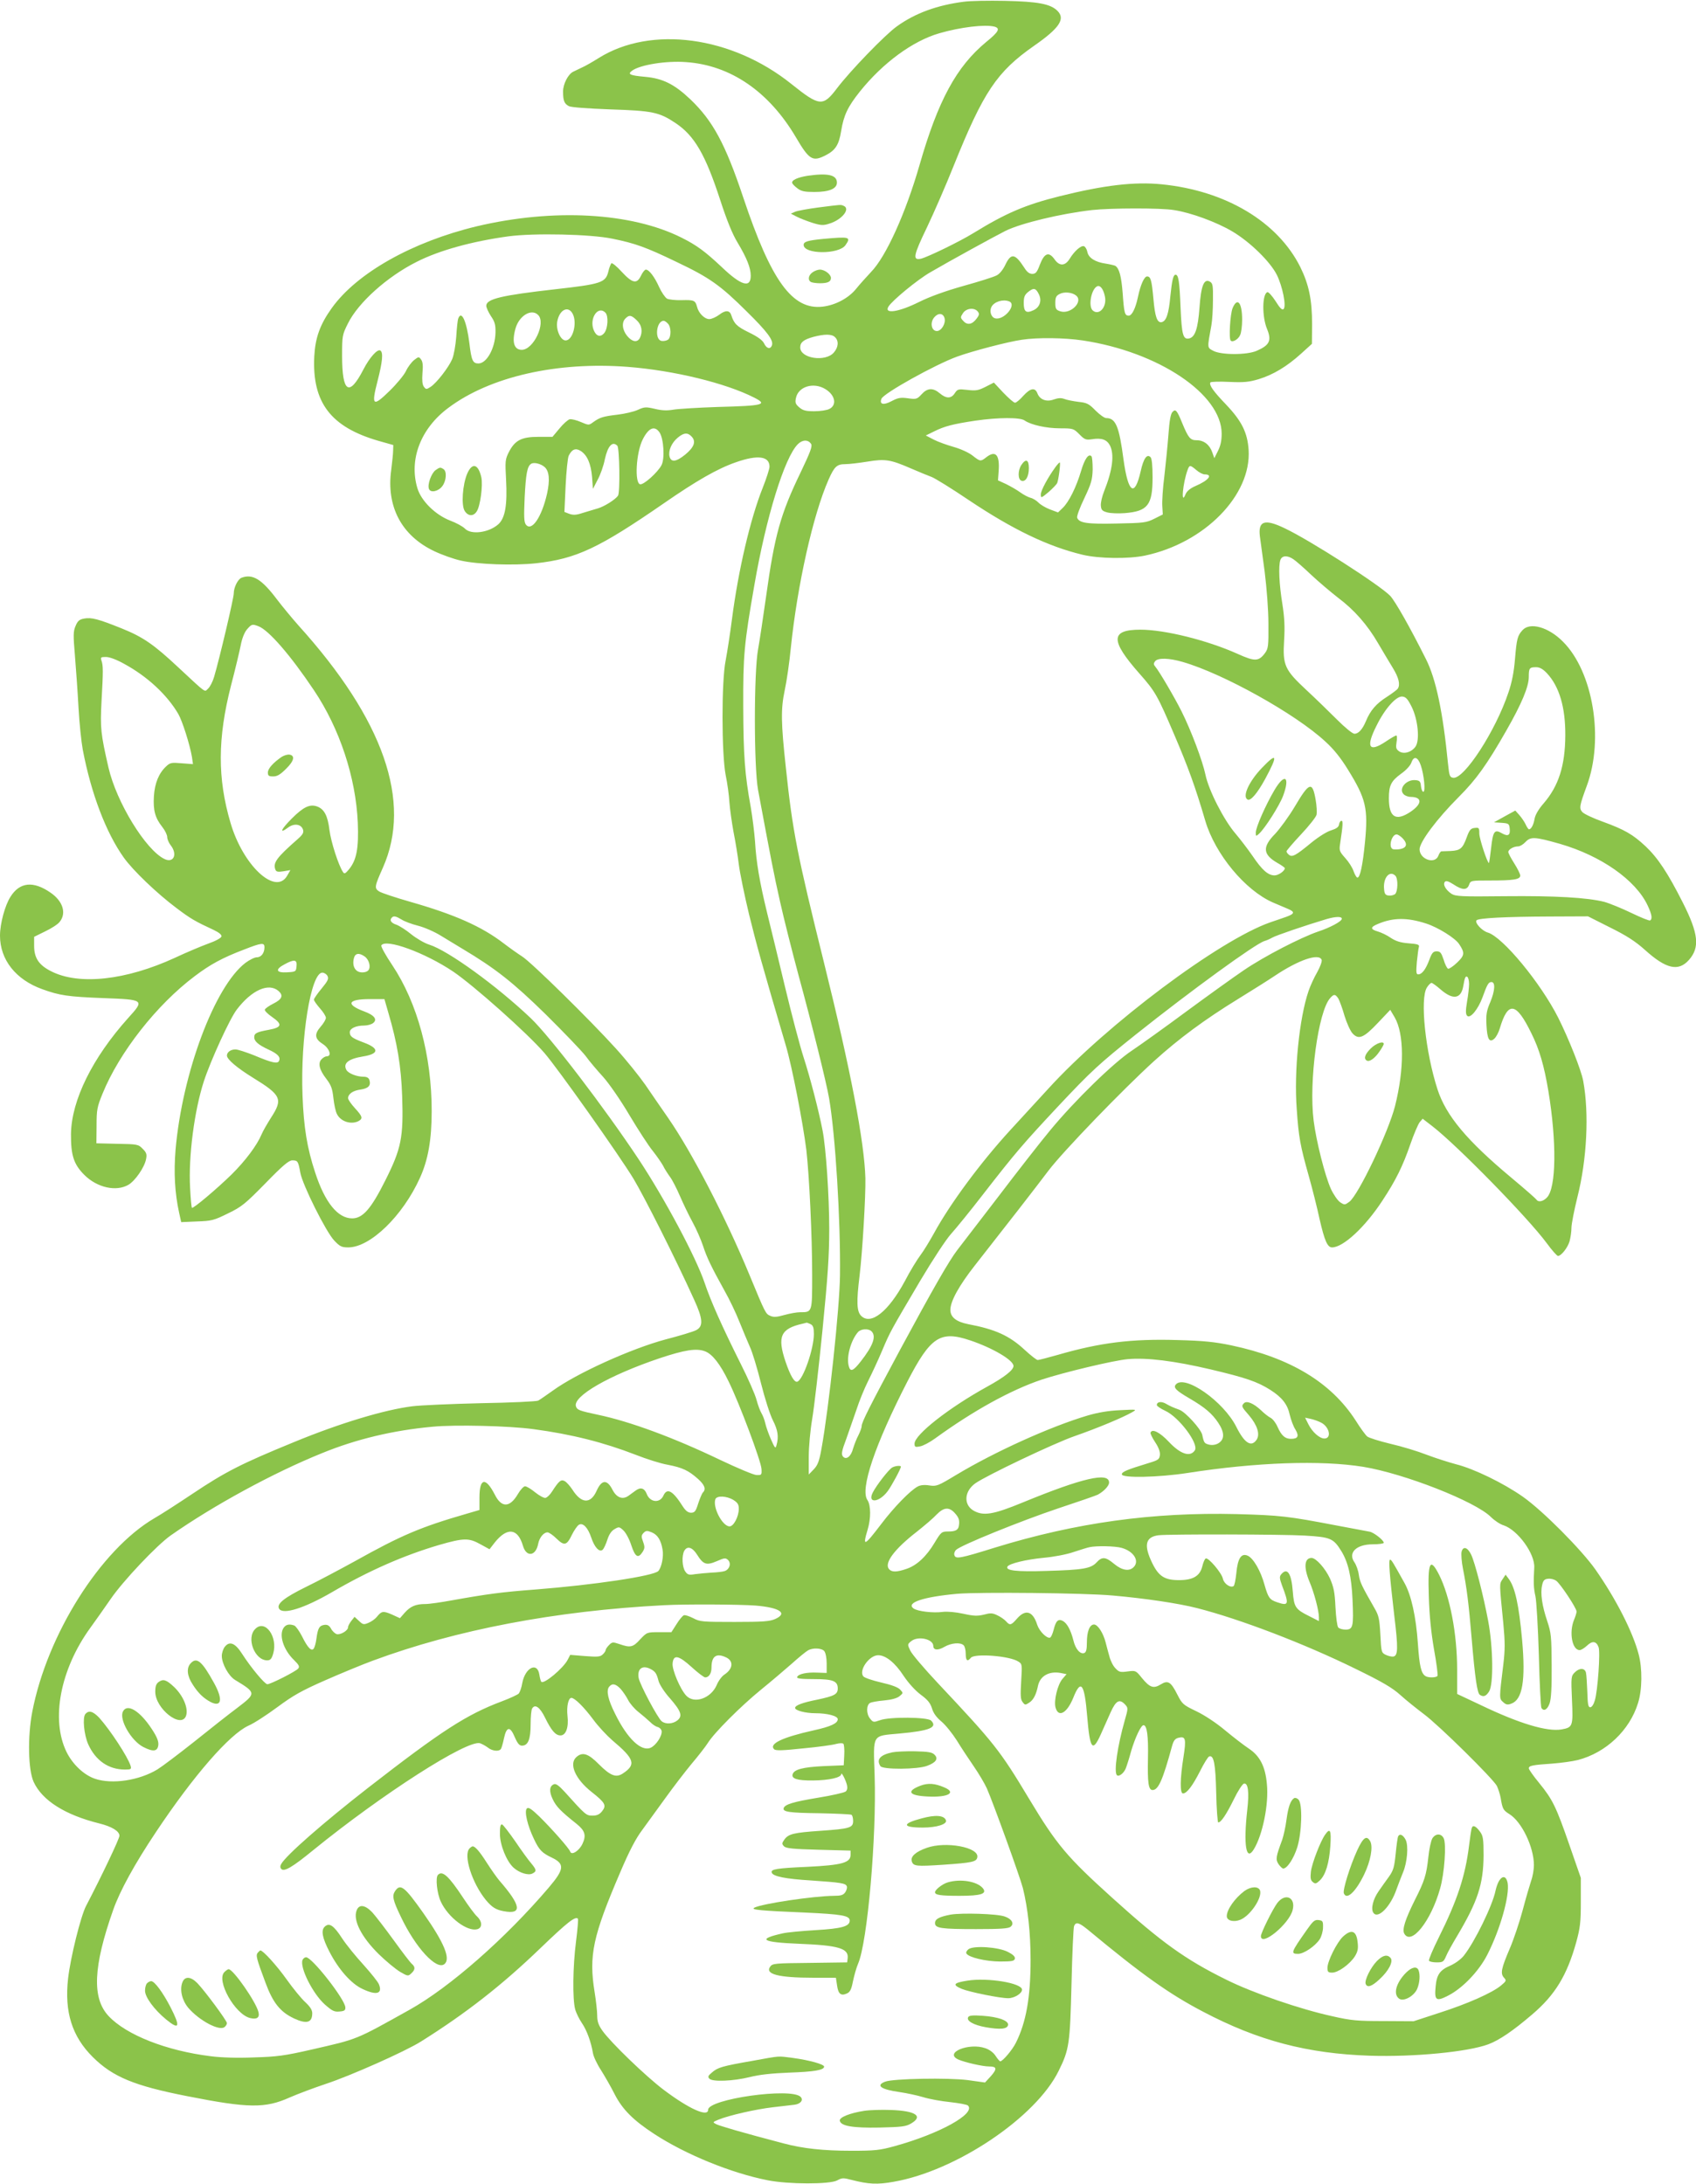 <?xml version="1.0" standalone="no"?>
<!DOCTYPE svg PUBLIC "-//W3C//DTD SVG 20010904//EN"
 "http://www.w3.org/TR/2001/REC-SVG-20010904/DTD/svg10.dtd">
<svg version="1.0" xmlns="http://www.w3.org/2000/svg"
 width="994pt" height="1280pt" viewBox="0 0 994 1280"
 preserveAspectRatio="xMidYMid meet">
<g transform="translate(0,1280) scale(0.1,-0.1)"
fill="#8bc34a" stroke="none">
<path d="M5650 12790 c-157 -20 -286 -67 -393 -144 -69 -49 -275 -262 -352
-364 -82 -108 -102 -106 -267 26 -349 280 -822 344 -1129 152 -35 -22 -80 -48
-99 -56 -19 -9 -42 -20 -50 -24 -30 -14 -60 -72 -60 -116 0 -54 7 -72 34 -86
12 -7 110 -14 241 -19 249 -8 288 -16 384 -80 111 -74 175 -184 262 -451 39
-120 72 -201 102 -250 54 -90 77 -148 77 -194 0 -74 -56 -58 -169 50 -99 93
-148 129 -236 173 -295 148 -751 173 -1200 67 -379 -91 -704 -274 -851 -480
-68 -95 -96 -172 -102 -281 -14 -271 96 -416 378 -497 l85 -24 -1 -33 c0 -19
-6 -69 -11 -112 -30 -215 60 -386 252 -477 44 -21 114 -46 155 -55 101 -23
311 -30 441 -16 236 26 368 88 749 351 192 133 316 204 423 241 128 45 197 36
197 -26 0 -12 -18 -69 -40 -124 -73 -183 -143 -484 -180 -769 -11 -86 -28
-195 -37 -242 -25 -122 -24 -548 0 -672 10 -48 20 -120 22 -160 3 -40 14 -118
24 -173 11 -55 25 -140 31 -190 6 -49 33 -181 60 -293 44 -179 76 -295 215
-767 37 -123 101 -455 121 -615 17 -150 34 -502 34 -732 0 -220 1 -218 -71
-218 -18 0 -59 -7 -91 -16 -46 -13 -64 -14 -84 -5 -27 12 -28 14 -122 241
-140 338 -335 714 -475 917 -40 57 -100 145 -135 196 -35 50 -112 146 -172
212 -153 169 -496 506 -550 540 -25 16 -73 50 -107 76 -130 100 -289 170 -548
244 -87 25 -169 52 -183 61 -29 19 -27 29 22 139 172 387 4 868 -495 1420 -39
44 -95 112 -124 150 -91 121 -144 154 -210 129 -21 -9 -45 -56 -45 -92 0 -27
-83 -380 -115 -488 -8 -28 -24 -59 -35 -69 -23 -21 -4 -35 -175 124 -143 134
-207 178 -331 228 -139 56 -179 66 -221 58 -28 -5 -38 -14 -50 -43 -14 -32
-14 -55 -4 -172 6 -74 16 -211 21 -305 5 -93 17 -205 25 -248 49 -257 136
-486 240 -632 53 -75 195 -211 310 -297 82 -62 110 -78 218 -128 31 -15 47
-28 45 -38 -2 -9 -35 -27 -78 -42 -41 -15 -129 -52 -195 -83 -287 -132 -562
-162 -725 -79 -72 36 -100 78 -100 149 l0 53 65 32 c36 17 75 42 85 56 41 51
18 122 -54 171 -101 70 -181 62 -235 -25 -32 -50 -61 -157 -61 -227 0 -141 92
-258 248 -314 102 -37 151 -44 355 -52 245 -9 245 -10 148 -117 -209 -233
-332 -481 -335 -679 -1 -125 16 -178 78 -240 75 -75 187 -100 259 -58 39 23
94 102 103 150 6 29 2 39 -20 61 -25 26 -31 27 -149 29 l-122 3 1 102 c0 94 3
111 35 189 98 241 317 521 541 689 90 68 161 107 290 156 102 40 118 41 118
13 0 -34 -19 -59 -45 -59 -13 0 -43 -15 -67 -33 -180 -138 -369 -643 -409
-1093 -11 -135 -5 -254 21 -372 l12 -54 92 4 c86 3 99 6 182 47 81 39 101 56
220 177 101 104 137 134 157 134 32 0 35 -5 47 -72 13 -72 151 -348 199 -398
33 -35 44 -40 82 -40 129 0 319 184 420 407 48 105 69 224 69 392 0 324 -83
633 -231 855 -39 58 -68 110 -64 116 26 41 254 -42 420 -153 120 -81 435 -361
536 -478 78 -90 437 -597 522 -737 63 -105 244 -463 355 -708 52 -113 55 -157
12 -179 -17 -9 -97 -33 -178 -54 -202 -54 -523 -199 -663 -301 -37 -26 -75
-53 -85 -58 -11 -5 -161 -12 -334 -15 -173 -4 -355 -12 -403 -18 -162 -20
-425 -99 -694 -210 -310 -127 -402 -174 -595 -303 -84 -56 -184 -121 -223
-143 -316 -185 -629 -682 -716 -1135 -28 -147 -24 -339 8 -410 50 -109 184
-194 386 -244 72 -18 117 -45 117 -72 0 -17 -102 -232 -196 -412 -31 -60 -91
-301 -105 -425 -22 -195 23 -339 145 -460 117 -116 242 -168 553 -229 359 -71
457 -72 600 -8 48 21 144 57 213 80 143 47 465 190 557 248 265 166 478 333
701 548 156 150 204 188 219 172 3 -3 -2 -63 -11 -133 -19 -147 -21 -340 -5
-398 6 -22 24 -58 39 -80 29 -42 54 -111 65 -176 3 -20 24 -65 47 -100 22 -35
59 -99 80 -141 46 -90 109 -153 233 -234 184 -120 451 -229 665 -271 121 -24
363 -24 406 -1 29 16 37 16 86 3 98 -25 149 -28 244 -11 367 63 836 378 969
651 62 125 66 158 75 510 4 176 11 328 15 338 11 26 28 21 79 -20 320 -266
480 -379 677 -482 323 -170 612 -246 979 -258 257 -8 572 22 693 67 64 24 145
79 257 175 134 114 204 229 258 423 23 84 27 116 27 237 l0 140 -66 190 c-79
228 -99 269 -178 366 -34 41 -61 80 -61 86 0 16 22 20 139 28 51 4 118 13 149
21 165 43 303 174 352 333 25 78 26 203 4 286 -34 131 -133 325 -254 498 -83
117 -307 343 -425 426 -114 80 -287 164 -391 190 -45 12 -123 37 -173 56 -51
20 -146 49 -212 64 -66 16 -127 35 -136 43 -9 7 -40 49 -68 94 -144 223 -383
367 -729 440 -96 20 -161 27 -316 31 -268 8 -453 -15 -701 -87 -57 -16 -110
-30 -117 -30 -7 0 -41 27 -76 59 -89 83 -172 121 -331 151 -71 14 -105 41
-105 84 0 51 52 144 144 261 180 229 355 454 431 555 84 111 435 475 620 643
146 132 295 242 490 362 88 54 186 116 217 137 139 93 259 134 274 93 3 -8 -8
-40 -26 -72 -18 -31 -41 -81 -51 -111 -54 -158 -86 -470 -69 -692 11 -164 21
-216 70 -390 21 -74 50 -189 64 -255 29 -126 46 -165 73 -165 65 0 193 118
295 274 79 120 119 201 164 331 20 58 45 116 54 128 l18 21 57 -44 c143 -110
561 -537 670 -685 30 -41 60 -75 66 -75 19 0 57 48 68 86 6 22 11 57 11 79 0
22 16 103 35 180 56 221 69 491 34 680 -11 63 -86 250 -146 370 -104 206 -326
474 -413 500 -35 10 -79 59 -66 72 12 13 174 21 422 22 l231 1 129 -65 c97
-48 148 -81 204 -131 125 -113 197 -129 259 -59 64 73 56 153 -36 335 -88 174
-146 262 -219 331 -74 69 -122 97 -251 144 -56 20 -109 45 -119 56 -20 22 -17
37 26 154 102 275 37 669 -140 845 -84 85 -193 116 -237 67 -29 -32 -34 -50
-44 -170 -6 -74 -18 -137 -39 -197 -75 -224 -259 -507 -323 -498 -20 3 -23 11
-30 78 -30 307 -71 502 -130 618 -93 186 -180 339 -209 370 -59 62 -470 326
-618 396 -118 57 -157 44 -146 -47 3 -23 16 -116 28 -207 12 -97 22 -223 22
-307 1 -129 -1 -144 -20 -170 -37 -50 -60 -50 -160 -5 -178 80 -427 142 -570
142 -176 0 -178 -62 -7 -256 95 -107 107 -130 205 -359 81 -189 124 -307 182
-505 58 -196 234 -408 397 -479 30 -13 69 -29 87 -37 43 -18 40 -29 -10 -47
-24 -8 -65 -23 -93 -32 -298 -104 -957 -597 -1302 -976 -68 -74 -168 -183
-224 -244 -172 -188 -350 -428 -445 -602 -25 -45 -60 -103 -79 -128 -19 -25
-61 -93 -92 -153 -96 -178 -199 -260 -256 -203 -26 26 -28 82 -9 236 17 142
36 464 34 570 -6 213 -86 633 -243 1265 -157 633 -184 770 -223 1140 -29 266
-30 345 -7 454 12 55 28 167 36 250 38 367 130 779 221 985 34 77 49 91 98 91
23 0 81 7 131 15 104 17 134 12 256 -41 46 -20 100 -42 119 -49 19 -7 118 -68
220 -137 256 -171 461 -270 665 -319 96 -23 269 -25 365 -5 350 74 625 354
608 620 -7 101 -40 168 -131 264 -76 79 -102 116 -93 131 3 4 52 6 110 3 86
-4 116 -1 173 16 85 26 165 74 248 149 l64 58 1 115 c0 144 -19 233 -69 335
-133 266 -438 448 -813 485 -160 16 -337 -5 -598 -70 -200 -50 -313 -98 -505
-216 -81 -50 -267 -140 -307 -150 -51 -11 -45 18 35 184 41 86 112 249 157
362 174 432 252 549 471 702 148 103 184 157 137 204 -40 41 -115 55 -308 59
-96 2 -204 0 -240 -5z m178 -146 c36 -10 26 -30 -48 -90 -174 -144 -282 -342
-391 -722 -81 -281 -196 -536 -284 -626 -27 -29 -67 -73 -87 -98 -44 -55 -121
-96 -196 -105 -178 -21 -302 150 -466 640 -105 314 -178 449 -310 575 -94 89
-162 123 -267 132 -88 8 -103 15 -74 36 46 34 200 59 316 50 261 -18 486 -173
644 -441 78 -133 98 -144 174 -105 57 29 78 61 91 143 15 92 39 142 110 231
134 167 309 296 465 341 124 36 267 53 323 39z m1052 -1075 c100 -15 251 -71
342 -125 105 -62 224 -179 262 -256 33 -68 56 -182 39 -199 -8 -8 -21 4 -47
46 -20 31 -42 55 -48 53 -31 -11 -32 -144 -2 -216 28 -68 15 -95 -61 -128 -57
-25 -207 -25 -254 0 -37 20 -36 13 -11 151 5 28 9 94 9 147 1 87 -1 98 -19
108 -34 18 -51 -25 -60 -154 -9 -120 -25 -170 -59 -179 -37 -9 -45 18 -52 182
-6 151 -12 191 -29 191 -14 0 -21 -32 -31 -128 -9 -101 -24 -145 -51 -150 -26
-5 -39 32 -48 137 -10 109 -16 131 -37 131 -17 0 -39 -50 -54 -122 -14 -66
-35 -108 -54 -108 -23 0 -27 16 -35 130 -8 102 -20 146 -43 162 -6 3 -31 9
-56 13 -63 9 -101 34 -108 68 -3 16 -12 31 -20 34 -17 6 -56 -28 -84 -74 -27
-43 -60 -44 -89 -2 -33 46 -59 36 -85 -31 -17 -46 -25 -55 -45 -55 -17 0 -31
11 -46 35 -55 85 -78 89 -112 18 -13 -28 -34 -54 -51 -62 -16 -9 -102 -36
-192 -61 -107 -30 -199 -63 -265 -96 -117 -58 -204 -71 -177 -26 21 35 170
158 245 201 111 65 381 213 441 243 91 45 324 101 507 122 108 12 404 13 480
0z m-3290 -168 c132 -27 195 -49 375 -136 194 -92 257 -137 411 -290 122 -120
159 -170 148 -199 -9 -25 -32 -19 -46 12 -9 18 -37 39 -89 64 -71 35 -87 51
-103 101 -9 29 -34 31 -70 3 -19 -14 -45 -26 -59 -26 -28 0 -63 35 -72 73 -10
37 -18 40 -91 38 -35 -1 -73 3 -85 9 -11 7 -32 37 -46 68 -27 60 -59 102 -78
102 -6 0 -19 -16 -28 -35 -24 -51 -50 -46 -113 22 -29 32 -56 54 -61 50 -4 -5
-13 -27 -18 -50 -16 -63 -42 -72 -310 -102 -318 -36 -405 -57 -405 -97 0 -10
12 -37 27 -60 23 -33 28 -52 27 -97 -2 -91 -51 -181 -100 -181 -33 0 -41 17
-53 119 -16 128 -46 195 -65 145 -4 -9 -9 -58 -12 -108 -4 -51 -14 -108 -24
-131 -21 -49 -91 -139 -126 -162 -25 -16 -27 -16 -40 1 -9 13 -11 37 -8 80 4
43 2 66 -8 79 -13 18 -15 17 -41 -3 -15 -12 -37 -41 -48 -65 -11 -23 -54 -75
-95 -115 -99 -97 -109 -89 -71 58 29 113 34 167 16 178 -17 10 -63 -41 -99
-111 -84 -163 -125 -136 -125 80 0 117 1 123 34 189 60 122 230 275 404 362
132 67 325 120 537 149 149 20 482 13 610 -14z m2886 -340 c12 -60 -34 -112
-71 -81 -29 24 -9 129 27 143 18 6 36 -20 44 -62z m-387 14 c18 -37 5 -76 -32
-93 -42 -20 -57 -10 -57 42 0 36 5 48 27 66 32 25 44 22 62 -15z m218 -7 c44
-36 -34 -113 -94 -92 -24 8 -28 15 -28 49 0 32 5 42 25 52 27 15 74 10 97 -9z
m-393 -34 c49 -19 -32 -115 -83 -99 -23 7 -33 42 -20 67 16 30 67 46 103 32z
m-2557 -74 c27 -54 0 -155 -42 -155 -30 0 -58 64 -49 111 13 70 65 95 91 44z
m2373 15 c11 -13 10 -21 -7 -43 -25 -34 -54 -39 -77 -13 -18 19 -18 22 -2 46
19 29 66 34 86 10z m-2182 -7 c19 -19 15 -92 -6 -119 -23 -28 -48 -20 -63 18
-26 68 26 144 69 101z m-394 -14 c47 -46 -27 -204 -96 -204 -45 0 -59 45 -37
124 21 76 94 120 133 80z m2382 -19 c8 -31 -19 -75 -45 -75 -33 0 -42 52 -14
82 23 26 51 23 59 -7z m-1804 -12 c30 -28 36 -68 18 -104 -15 -28 -45 -23 -74
12 -29 35 -34 80 -10 103 22 22 34 20 66 -11z m182 -19 c20 -19 21 -78 2 -94
-8 -6 -25 -10 -38 -8 -43 6 -32 118 12 118 5 0 16 -7 24 -16z m980 -80 c23
-22 20 -59 -7 -90 -49 -57 -197 -35 -197 30 0 30 20 46 78 62 65 17 108 17
126 -2z m1451 -19 c445 -67 815 -315 815 -547 0 -41 -7 -72 -22 -101 l-21 -42
-12 34 c-15 44 -49 71 -91 71 -38 0 -49 13 -85 100 -31 76 -39 85 -57 66 -11
-11 -18 -50 -24 -133 -5 -65 -16 -175 -24 -244 -9 -69 -14 -148 -12 -175 l3
-49 -50 -25 c-46 -23 -62 -25 -220 -28 -174 -4 -220 3 -232 34 -3 9 15 58 42
114 41 87 47 108 49 169 0 38 -3 73 -7 77 -17 18 -40 -15 -61 -86 -27 -92 -71
-182 -108 -217 l-27 -26 -48 18 c-26 10 -56 28 -67 40 -12 12 -33 25 -47 28
-14 4 -41 18 -60 32 -19 14 -56 35 -82 48 l-48 22 4 55 c7 95 -18 123 -73 80
-33 -26 -35 -25 -81 11 -22 17 -68 38 -110 50 -39 11 -92 30 -117 43 l-46 24
49 24 c60 30 109 43 243 63 130 19 261 20 287 1 37 -26 128 -46 207 -46 77 0
80 -1 114 -35 31 -32 39 -34 74 -29 56 9 87 -2 105 -36 27 -53 16 -144 -34
-269 -12 -30 -21 -68 -19 -85 2 -25 9 -31 38 -39 19 -5 65 -7 102 -4 135 11
163 47 163 209 0 70 -4 111 -12 119 -21 21 -41 -7 -58 -84 -35 -153 -73 -127
-100 68 -26 198 -46 245 -102 245 -10 0 -38 20 -62 44 -39 40 -51 46 -100 51
-31 4 -68 11 -83 17 -19 7 -36 6 -62 -3 -43 -16 -82 -1 -96 36 -14 36 -41 31
-83 -15 -19 -22 -41 -40 -48 -40 -8 0 -38 27 -69 59 l-55 59 -49 -25 c-42 -21
-56 -24 -106 -18 -53 6 -58 5 -74 -19 -21 -33 -50 -33 -88 -1 -40 34 -73 32
-107 -6 -26 -28 -31 -30 -80 -23 -43 6 -58 3 -96 -17 -47 -25 -72 -19 -59 14
12 32 314 200 443 247 91 33 297 87 380 99 92 14 249 12 356 -4z m-2665 -155
c270 -21 573 -95 740 -180 81 -41 57 -48 -215 -55 -116 -4 -232 -11 -260 -16
-36 -6 -66 -5 -107 5 -52 12 -61 12 -100 -6 -24 -11 -77 -23 -118 -28 -85 -10
-104 -16 -142 -43 -27 -20 -27 -20 -74 0 -25 11 -55 18 -65 16 -11 -3 -38 -27
-60 -54 l-41 -49 -82 0 c-100 0 -138 -20 -174 -90 -21 -42 -22 -53 -16 -160 8
-149 -5 -225 -45 -262 -56 -50 -161 -64 -197 -25 -12 12 -50 33 -85 46 -88 34
-171 116 -193 191 -50 168 20 350 182 470 244 183 637 272 1052 240z m1157
-130 c58 -35 70 -94 23 -117 -14 -7 -53 -13 -87 -13 -50 0 -67 4 -89 23 -22
19 -25 28 -19 55 14 67 103 94 172 52z m-971 -255 c24 -37 31 -153 11 -191
-22 -42 -104 -116 -125 -112 -34 6 -24 186 15 263 35 69 70 83 99 40z m189
-25 c25 -28 13 -61 -39 -104 -53 -43 -83 -47 -92 -11 -8 34 12 80 48 110 36
30 59 32 83 5z m699 -42 c8 -13 -5 -48 -61 -165 -119 -246 -153 -369 -203
-728 -17 -121 -38 -260 -47 -310 -25 -134 -25 -690 0 -825 75 -402 93 -496
129 -655 22 -99 71 -292 108 -430 78 -285 164 -632 179 -720 37 -214 68 -716
64 -1040 -2 -188 -65 -777 -109 -1018 -13 -72 -22 -94 -45 -118 l-29 -30 0
105 c0 58 9 155 20 220 11 63 38 296 60 517 32 320 40 443 40 598 0 190 -19
474 -39 576 -23 119 -74 314 -111 428 -22 68 -71 254 -109 413 -38 159 -85
354 -105 434 -44 181 -64 298 -71 420 -4 52 -15 142 -25 200 -35 192 -43 302
-44 590 -1 299 5 366 65 710 69 400 177 749 255 827 27 27 61 28 78 1z m-1136
-10 c13 -13 17 -275 4 -293 -16 -23 -80 -63 -117 -74 -22 -6 -62 -19 -90 -27
-39 -13 -56 -13 -79 -5 l-28 11 7 153 c4 83 12 163 18 176 19 39 41 47 71 28
38 -25 59 -74 66 -152 l5 -70 28 54 c16 29 35 83 42 120 17 77 44 108 73 79z
m-426 -125 c27 -24 32 -76 14 -157 -31 -136 -90 -224 -124 -180 -11 15 -12 46
-7 159 7 138 15 183 38 197 16 11 58 0 79 -19z m3820 -18 c16 -14 38 -25 48
-25 51 0 24 -35 -53 -68 -32 -14 -51 -30 -59 -49 -28 -70 -16 67 13 145 11 28
14 28 51 -3z m568 -522 c14 -9 61 -50 105 -92 45 -42 115 -101 156 -133 95
-71 173 -159 236 -268 28 -47 66 -112 86 -144 35 -57 45 -98 29 -122 -4 -6
-33 -28 -64 -48 -62 -39 -97 -80 -122 -141 -21 -50 -44 -75 -68 -75 -11 0 -55
36 -102 83 -45 45 -125 123 -178 172 -129 120 -141 146 -132 292 5 79 2 136
-10 212 -19 116 -24 224 -12 259 9 27 41 29 76 5z m-6065 -393 c60 -23 187
-169 325 -375 151 -225 245 -510 257 -775 6 -152 -7 -220 -52 -275 -21 -25
-27 -28 -35 -15 -27 41 -70 176 -79 245 -10 85 -31 124 -73 139 -42 15 -80 -3
-147 -70 -65 -65 -77 -94 -23 -54 36 27 77 21 88 -12 5 -17 -1 -29 -32 -56
-123 -108 -145 -138 -130 -178 5 -13 15 -15 47 -10 l41 7 -19 -33 c-68 -118
-259 60 -332 310 -77 261 -76 496 3 805 25 95 50 201 57 236 7 38 21 74 36 92
28 32 31 33 68 19z m-786 -221 c134 -73 250 -180 316 -293 24 -42 67 -177 80
-252 l6 -42 -66 5 c-59 5 -68 4 -91 -18 -43 -40 -67 -98 -72 -175 -5 -83 7
-127 49 -180 16 -20 29 -47 29 -59 0 -12 9 -34 20 -48 42 -53 18 -107 -36 -81
-110 53 -281 332 -328 535 -46 200 -49 233 -41 388 10 178 10 210 0 239 -7 20
-4 22 26 22 21 0 64 -16 108 -41z m6202 12 c237 -68 663 -305 837 -467 48 -43
91 -97 132 -164 106 -171 119 -227 100 -425 -13 -134 -29 -211 -45 -208 -5 1
-15 18 -22 38 -7 21 -29 55 -49 77 -33 37 -36 44 -30 82 17 113 18 136 8 136
-6 0 -12 -10 -14 -21 -2 -16 -15 -25 -46 -35 -25 -7 -74 -38 -116 -72 -93 -77
-113 -87 -132 -71 -8 6 -14 15 -14 20 0 4 38 49 85 99 47 50 88 102 91 115 3
14 1 53 -5 87 -19 111 -37 106 -122 -38 -35 -59 -88 -131 -116 -161 -75 -76
-72 -120 12 -169 25 -14 45 -28 45 -32 0 -16 -37 -42 -60 -42 -38 0 -73 31
-129 114 -27 39 -72 98 -100 131 -68 79 -157 253 -176 345 -17 81 -84 259
-140 371 -42 84 -131 235 -153 261 -12 14 -12 20 -2 33 17 21 81 19 161 -4z
m2135 -66 c73 -78 109 -200 108 -365 -1 -177 -39 -296 -127 -398 -29 -33 -49
-67 -53 -90 -6 -36 -20 -62 -33 -62 -3 0 -12 12 -19 28 -7 15 -23 39 -37 55
l-24 27 -62 -34 -63 -35 45 -3 c40 -3 44 -5 47 -32 5 -41 -9 -50 -46 -29 -43
25 -52 12 -63 -88 -5 -46 -11 -84 -12 -86 -8 -7 -57 142 -57 172 0 34 -2 36
-27 33 -23 -2 -31 -12 -46 -53 -24 -67 -38 -79 -94 -82 -27 -1 -51 -2 -56 -2
-4 -1 -12 -12 -17 -26 -20 -52 -110 -21 -110 38 0 43 103 180 230 307 101 101
164 188 278 388 90 157 132 258 132 315 0 52 4 57 43 57 21 0 39 -10 63 -35z
m-792 -198 c36 -73 48 -192 23 -231 -23 -34 -69 -48 -97 -29 -18 13 -20 21
-15 54 4 21 3 39 -2 39 -4 0 -32 -16 -60 -35 -100 -67 -120 -35 -55 93 49 100
116 174 151 170 21 -2 32 -15 55 -61z m53 -342 c19 -55 29 -155 15 -155 -6 0
-12 15 -14 33 -2 27 -8 33 -31 35 -55 6 -103 -51 -70 -83 8 -8 26 -15 41 -15
69 -1 68 -41 -2 -88 -86 -57 -126 -31 -126 80 0 75 13 101 72 144 29 20 54 48
60 65 14 41 38 34 55 -16z m-107 -427 c31 -33 26 -56 -14 -64 -19 -3 -39 -3
-45 1 -24 14 -4 85 24 85 8 0 23 -10 35 -22z m922 -33 c242 -70 444 -212 514
-360 25 -53 30 -80 15 -89 -5 -3 -54 17 -110 44 -56 27 -127 56 -159 65 -100
25 -286 36 -582 33 -258 -3 -288 -1 -313 14 -34 23 -53 56 -38 71 7 7 22 2 50
-16 51 -34 79 -35 91 -2 9 25 11 25 124 25 136 0 176 6 176 29 0 9 -16 41 -35
71 -19 30 -35 60 -35 67 0 15 31 33 58 33 10 0 29 11 42 25 31 33 54 32 202
-10z m-964 -187 c17 -17 15 -93 -2 -108 -8 -6 -25 -10 -38 -8 -18 2 -24 10
-26 37 -7 66 32 113 66 79z m-5824 -257 c17 -11 60 -27 96 -36 36 -9 96 -35
133 -58 38 -23 95 -58 127 -77 193 -115 297 -197 487 -383 105 -104 211 -214
235 -245 23 -32 70 -87 103 -123 34 -38 101 -134 154 -224 52 -87 113 -181
137 -210 23 -29 50 -68 60 -86 9 -19 28 -48 41 -66 13 -17 39 -68 58 -112 19
-44 52 -113 74 -153 22 -40 49 -102 61 -138 23 -71 50 -126 127 -265 28 -49
67 -131 87 -182 20 -50 48 -116 61 -146 14 -29 43 -125 65 -213 22 -88 53
-185 70 -218 29 -57 35 -96 21 -145 -6 -23 -9 -19 -33 35 -14 32 -29 75 -33
94 -4 19 -14 45 -22 58 -8 13 -21 48 -29 78 -7 29 -49 125 -93 212 -107 214
-176 368 -212 476 -51 150 -233 491 -385 721 -201 303 -519 719 -633 828 -200
190 -484 396 -595 431 -29 9 -76 37 -106 61 -30 25 -70 50 -87 56 -31 10 -42
27 -26 42 10 11 24 8 57 -12z m5510 4 c-1 -15 -70 -52 -141 -75 -101 -35 -311
-143 -432 -225 -62 -42 -215 -152 -340 -244 -124 -92 -267 -194 -316 -227
-108 -71 -336 -293 -481 -469 -55 -66 -190 -239 -301 -385 -112 -146 -220
-287 -242 -315 -48 -62 -143 -228 -333 -580 -180 -335 -228 -430 -228 -452 0
-10 -9 -34 -19 -54 -11 -20 -24 -55 -31 -77 -12 -48 -41 -70 -60 -47 -10 13
-7 32 20 103 17 48 44 125 60 172 15 47 45 121 67 165 22 44 60 125 83 180 48
113 46 109 223 409 75 126 152 243 181 275 28 31 113 135 187 231 191 246 238
300 437 513 199 212 243 252 462 427 323 257 696 528 750 545 14 4 34 13 46
20 19 12 198 73 319 109 55 16 91 16 89 1z m494 -27 c69 -22 172 -86 194 -121
34 -51 32 -66 -12 -108 -23 -22 -47 -38 -53 -36 -6 2 -18 25 -26 53 -14 41
-20 49 -41 49 -20 0 -28 -9 -43 -50 -21 -56 -43 -85 -65 -85 -12 0 -13 12 -8
73 4 39 9 79 12 88 4 13 -7 17 -61 21 -49 4 -75 13 -104 32 -21 15 -55 31 -75
37 -46 13 -46 26 1 45 88 37 170 38 281 2z m-6221 -193 c26 -18 38 -62 22 -81
-7 -9 -25 -14 -43 -12 -35 3 -53 38 -42 82 7 30 30 34 63 11z m-399 -57 c-3
-32 -4 -33 -55 -36 -66 -4 -72 17 -15 47 57 31 74 28 70 -11z m181 -57 c9 -16
3 -29 -34 -74 -25 -30 -45 -59 -45 -65 0 -7 16 -29 35 -51 19 -21 35 -46 35
-56 0 -9 -14 -33 -31 -52 -38 -44 -35 -71 14 -102 38 -25 53 -71 23 -71 -8 0
-22 -7 -31 -17 -23 -23 -14 -62 28 -116 28 -37 35 -57 41 -112 4 -37 13 -80
21 -94 22 -44 83 -63 126 -41 27 15 24 27 -21 76 -22 24 -40 50 -40 58 0 25
28 45 74 51 46 7 61 24 51 56 -4 13 -16 19 -34 19 -41 0 -90 20 -101 40 -21
39 12 65 98 79 94 15 96 47 5 81 -69 26 -83 36 -83 61 0 22 36 39 84 39 18 0
41 6 52 14 28 21 8 47 -52 69 -110 41 -96 72 33 72 l86 0 23 -80 c52 -176 75
-313 81 -490 8 -241 -5 -306 -99 -493 -83 -166 -132 -222 -194 -222 -84 0
-160 93 -217 269 -47 142 -67 264 -74 451 -13 338 49 720 116 720 11 0 25 -9
30 -19z m6691 -47 c0 -19 -5 -67 -12 -105 -9 -54 -8 -73 1 -82 18 -18 64 38
90 109 27 75 35 89 52 89 24 0 21 -50 -6 -116 -23 -53 -26 -74 -23 -136 4 -83
17 -106 46 -80 11 10 25 36 32 60 48 162 96 155 185 -28 47 -94 75 -190 100
-340 49 -297 46 -565 -8 -622 -22 -24 -51 -30 -62 -13 -4 6 -70 64 -148 129
-260 217 -382 363 -432 517 -71 219 -104 533 -62 597 9 15 22 27 27 27 5 0 30
-18 55 -40 71 -61 118 -54 131 21 9 52 13 61 24 54 5 -3 10 -22 10 -41z
m-6977 -42 c29 -26 20 -48 -30 -73 -26 -13 -49 -29 -51 -36 -2 -6 18 -26 43
-43 62 -43 57 -61 -20 -75 -71 -13 -85 -20 -85 -44 0 -23 24 -44 82 -71 55
-25 73 -44 64 -66 -8 -20 -39 -14 -148 32 -46 18 -94 34 -108 34 -28 0 -50
-16 -50 -36 0 -22 59 -72 153 -130 166 -102 176 -125 106 -233 -22 -35 -48
-79 -56 -99 -27 -64 -95 -155 -176 -235 -88 -86 -226 -202 -232 -195 -3 2 -8
56 -11 119 -10 182 25 451 81 623 40 122 152 367 193 420 87 114 187 159 245
108z m6211 -44 c7 -13 24 -58 36 -101 13 -42 34 -89 47 -103 36 -39 66 -26
149 62 l72 76 26 -44 c56 -97 57 -302 2 -520 -39 -153 -215 -522 -268 -561
-26 -19 -28 -19 -53 -3 -15 10 -39 45 -55 79 -35 78 -86 280 -101 400 -29 230
27 641 97 718 22 25 30 24 48 -3z m-3093 -1908 c15 -8 19 -21 19 -58 0 -86
-63 -268 -97 -279 -17 -6 -41 35 -69 117 -50 148 -29 194 101 223 11 3 21 5
23 6 2 0 12 -4 23 -9z m357 -42 c29 -29 9 -84 -63 -176 -45 -58 -62 -64 -71
-26 -14 54 13 149 54 197 17 20 62 23 80 5z m578 -53 c131 -44 254 -116 254
-150 0 -24 -54 -66 -154 -121 -225 -124 -426 -282 -426 -334 0 -20 4 -22 33
-16 17 3 57 24 87 46 226 164 444 284 625 345 127 42 423 113 505 120 111 10
272 -10 485 -60 207 -49 274 -72 350 -120 69 -44 101 -85 114 -146 7 -29 21
-68 33 -86 23 -39 16 -55 -26 -55 -34 0 -55 18 -78 69 -10 24 -29 48 -41 54
-12 6 -38 26 -57 45 -43 40 -83 57 -99 41 -17 -17 -14 -22 29 -71 49 -58 66
-111 45 -143 -31 -46 -71 -21 -119 75 -75 150 -304 310 -355 248 -15 -18 1
-35 82 -82 89 -52 131 -88 167 -142 38 -57 38 -99 -1 -121 -16 -9 -36 -11 -53
-7 -27 7 -30 10 -40 58 -8 34 -97 132 -133 146 -43 16 -56 22 -82 37 -26 14
-51 10 -51 -9 0 -6 22 -21 50 -34 80 -37 197 -193 173 -231 -27 -42 -85 -23
-153 50 -52 55 -98 79 -107 53 -2 -5 11 -31 28 -57 20 -30 29 -56 27 -74 -3
-25 -10 -30 -63 -46 -131 -40 -160 -52 -160 -67 0 -23 217 -18 385 8 404 63
783 76 1030 36 242 -40 657 -203 748 -294 20 -20 54 -43 75 -49 83 -28 184
-167 179 -248 -5 -88 -4 -119 7 -168 6 -27 15 -183 20 -346 4 -163 11 -301 15
-308 14 -22 35 -10 48 27 9 26 13 92 12 222 -1 171 -3 191 -26 260 -30 89 -41
162 -30 210 6 28 13 36 35 38 15 2 36 -3 48 -12 24 -17 119 -160 119 -180 0
-8 -7 -30 -15 -49 -30 -73 -11 -177 33 -177 9 0 28 12 43 26 31 30 55 27 68
-9 11 -28 -5 -256 -22 -312 -7 -24 -18 -40 -27 -40 -12 0 -15 18 -17 90 -2 50
-5 100 -8 113 -7 28 -38 29 -66 1 -21 -21 -22 -28 -16 -160 7 -156 5 -162 -62
-174 -84 -14 -246 34 -473 143 l-138 65 0 143 c0 209 -42 429 -106 556 -53
104 -67 74 -60 -127 3 -107 13 -209 30 -308 15 -82 24 -153 21 -158 -7 -11
-55 -12 -71 -1 -25 16 -35 58 -44 189 -11 160 -39 286 -79 357 -68 122 -76
136 -84 136 -10 0 -3 -91 24 -323 24 -197 23 -241 -6 -245 -11 -1 -31 4 -45
11 -24 12 -25 18 -30 118 -5 91 -9 111 -34 154 -75 131 -86 153 -92 195 -3 25
-15 58 -25 73 -41 57 9 107 107 107 35 0 64 4 64 9 0 15 -59 61 -83 65 -12 2
-98 18 -192 36 -287 55 -332 60 -586 67 -494 12 -942 -50 -1417 -196 -205 -64
-230 -68 -238 -46 -4 9 0 23 9 32 26 27 382 171 600 244 115 38 219 74 231 80
35 19 66 51 66 71 0 63 -156 27 -504 -116 -177 -73 -234 -82 -293 -47 -57 36
-51 113 14 159 66 46 460 234 581 276 135 47 283 109 337 140 30 17 28 17 -70
12 -68 -3 -128 -13 -190 -31 -219 -65 -544 -212 -772 -349 -106 -64 -114 -67
-156 -61 -29 5 -53 2 -68 -6 -44 -23 -141 -123 -215 -221 -99 -130 -110 -135
-79 -32 20 66 19 143 -1 173 -45 63 44 325 234 695 136 263 193 300 368 241z
m-1554 -64 c43 -16 89 -75 138 -176 65 -132 190 -467 193 -513 2 -36 1 -37
-30 -36 -17 1 -112 41 -211 88 -275 132 -531 226 -717 265 -108 23 -122 28
-129 48 -23 59 193 183 489 283 150 50 217 60 267 41z m3611 -418 c49 -25 63
-93 19 -93 -28 0 -70 37 -93 82 l-20 40 33 -7 c18 -4 46 -14 61 -22z m-4618
-38 c225 -30 414 -78 602 -151 61 -24 145 -51 187 -58 87 -17 122 -34 177 -83
39 -35 48 -60 29 -79 -6 -6 -18 -35 -28 -65 -14 -46 -21 -54 -42 -54 -17 0
-31 11 -47 35 -60 95 -93 113 -115 65 -21 -46 -79 -40 -98 11 -13 33 -35 40
-63 20 -12 -9 -32 -23 -44 -32 -34 -24 -69 -11 -93 35 -32 63 -64 61 -94 -7
-35 -77 -89 -74 -141 8 -14 21 -34 44 -45 50 -22 12 -34 2 -74 -60 -12 -19
-29 -36 -39 -38 -9 -2 -36 13 -60 32 -24 20 -51 36 -60 36 -8 0 -27 -20 -42
-46 -47 -80 -96 -81 -135 -3 -54 105 -90 98 -90 -17 l0 -73 -72 -21 c-273 -79
-384 -126 -658 -279 -91 -50 -219 -118 -285 -150 -132 -65 -176 -101 -159
-129 23 -36 147 3 309 97 216 126 421 216 628 277 146 42 175 42 243 4 l53
-29 31 40 c73 91 135 83 165 -20 20 -68 75 -61 89 11 7 37 32 68 55 68 8 0 32
-16 52 -36 46 -45 61 -41 91 22 13 26 31 52 40 58 24 15 53 -15 73 -74 19 -58
49 -90 68 -71 6 6 19 33 27 59 10 31 24 51 42 61 25 15 29 14 52 -8 14 -13 35
-52 46 -87 23 -69 40 -79 66 -39 13 21 14 29 3 60 -11 30 -11 37 3 52 14 14
21 14 48 3 34 -14 54 -46 63 -100 8 -41 -6 -107 -25 -127 -30 -29 -376 -81
-721 -108 -197 -15 -280 -26 -492 -64 -60 -11 -129 -21 -152 -21 -56 0 -87
-13 -121 -51 l-28 -32 -48 22 c-51 22 -60 20 -88 -15 -10 -12 -31 -27 -48 -34
-28 -12 -33 -11 -56 11 l-26 24 -19 -24 c-10 -13 -19 -29 -19 -37 0 -20 -46
-47 -68 -40 -10 4 -25 18 -32 32 -10 18 -21 24 -38 22 -30 -4 -39 -19 -47 -78
-3 -25 -10 -51 -15 -59 -13 -22 -36 1 -70 70 -16 31 -36 59 -45 63 -28 10 -47
7 -61 -11 -32 -42 -3 -132 60 -192 28 -28 33 -37 24 -49 -14 -17 -162 -92
-181 -92 -15 0 -96 97 -148 178 -40 63 -73 77 -101 42 -10 -12 -18 -37 -18
-54 0 -46 40 -118 78 -141 125 -76 125 -78 12 -164 -47 -35 -160 -124 -252
-198 -92 -73 -189 -146 -215 -162 -107 -65 -266 -89 -366 -55 -65 22 -131 84
-167 157 -93 190 -37 484 139 727 30 41 84 118 120 170 72 105 271 316 353
373 250 175 600 366 885 481 200 82 417 134 648 155 132 13 452 5 590 -14z
m1173 -415 c25 -16 32 -26 32 -52 0 -45 -30 -103 -54 -103 -42 0 -101 113 -83
160 9 21 65 19 105 -5z m1297 -76 c24 -26 30 -42 25 -74 -3 -26 -20 -35 -62
-35 -39 0 -42 -2 -80 -65 -48 -81 -105 -134 -165 -154 -58 -20 -87 -20 -103
-1 -29 35 32 117 165 220 44 35 96 79 114 99 42 43 73 46 106 10z m2053 -133
c151 -9 167 -16 214 -92 39 -64 59 -147 65 -285 7 -156 3 -174 -41 -174 -18 0
-38 6 -43 13 -6 6 -13 60 -16 118 -4 88 -10 117 -32 168 -27 59 -82 121 -108
121 -43 0 -47 -56 -12 -140 27 -63 55 -169 55 -208 l0 -22 -57 29 c-81 40 -89
53 -96 143 -8 107 -32 145 -68 102 -11 -13 -10 -24 4 -63 43 -113 41 -124 -27
-101 -45 15 -53 26 -75 103 -22 81 -65 155 -98 170 -38 17 -59 -15 -67 -102
-4 -39 -11 -73 -16 -76 -19 -12 -57 14 -63 44 -7 33 -84 124 -100 118 -6 -2
-15 -23 -21 -48 -14 -55 -54 -79 -136 -79 -84 0 -119 22 -157 100 -51 105 -40
153 37 163 64 7 723 6 858 -2z m-1074 -72 c71 -20 106 -77 70 -113 -26 -26
-68 -19 -114 19 -50 42 -71 44 -103 9 -33 -36 -80 -44 -292 -50 -177 -6 -245
2 -230 26 11 17 108 41 213 51 57 5 136 20 175 34 40 13 81 26 92 28 40 9 151
7 189 -4z m-2489 -39 c37 -59 55 -65 116 -39 45 20 52 20 66 7 20 -20 9 -55
-20 -65 -12 -4 -47 -8 -77 -9 -30 -2 -74 -6 -96 -9 -36 -6 -44 -4 -58 16 -18
26 -21 91 -6 120 17 31 47 23 75 -21z m2435 -240 c192 -17 387 -46 496 -74
251 -64 628 -208 929 -356 156 -76 214 -110 262 -153 34 -31 97 -81 138 -112
88 -65 405 -378 428 -421 8 -17 18 -48 22 -69 11 -67 15 -73 51 -96 72 -44
144 -193 144 -299 0 -26 -7 -67 -16 -91 -8 -24 -31 -102 -50 -174 -19 -71 -53
-172 -75 -223 -51 -119 -56 -147 -35 -171 16 -17 15 -20 -16 -46 -51 -43 -197
-108 -363 -161 l-150 -49 -175 1 c-154 0 -190 3 -300 28 -192 42 -465 136
-624 215 -239 118 -378 218 -666 478 -267 241 -326 311 -489 582 -171 285
-204 326 -533 676 -80 85 -154 172 -163 192 -17 36 -17 37 5 55 40 33 130 13
130 -28 0 -25 28 -27 65 -5 40 23 94 28 113 9 7 -7 12 -29 12 -50 0 -40 10
-48 30 -23 22 27 228 11 278 -22 23 -14 23 -17 17 -116 -5 -82 -4 -106 8 -121
14 -19 16 -19 39 -4 25 16 41 47 52 101 13 56 65 85 132 73 l35 -7 -25 -29
c-28 -34 -50 -125 -40 -165 16 -63 67 -36 104 55 45 113 66 86 82 -110 16
-191 31 -211 79 -105 16 36 42 94 58 130 32 71 53 81 86 45 17 -19 17 -22 -3
-92 -42 -147 -65 -302 -46 -321 12 -11 41 12 52 40 6 15 21 62 32 103 23 77
57 150 72 150 20 0 29 -62 26 -194 -3 -144 3 -186 27 -186 34 0 60 59 114 257
9 33 18 44 37 49 43 11 47 -5 30 -114 -20 -125 -21 -212 -3 -212 23 0 56 44
100 130 23 46 47 85 54 87 27 9 37 -43 41 -214 2 -95 8 -173 12 -173 16 0 47
46 90 133 25 52 52 93 61 95 24 4 31 -50 19 -154 -23 -206 -7 -305 38 -232 52
84 89 266 77 383 -9 103 -41 165 -106 208 -30 20 -92 68 -139 107 -50 42 -119
88 -167 111 -79 38 -84 42 -113 99 -38 75 -55 85 -97 59 -42 -26 -64 -19 -110
37 -36 45 -37 45 -84 39 -43 -6 -51 -4 -72 19 -14 14 -29 45 -35 69 -7 23 -16
60 -22 82 -14 55 -46 105 -68 105 -26 0 -42 -41 -42 -106 0 -40 -4 -56 -15
-61 -24 -9 -52 23 -64 74 -16 62 -37 100 -62 114 -27 14 -41 1 -54 -53 -6 -23
-15 -43 -21 -45 -19 -6 -62 37 -75 75 -25 80 -68 94 -118 37 -35 -40 -42 -42
-65 -16 -10 11 -33 27 -51 35 -28 14 -41 14 -78 4 -37 -9 -58 -9 -121 5 -46
10 -93 14 -120 11 -56 -8 -148 3 -172 20 -46 34 58 68 256 86 134 11 746 5
910 -10z m-2092 -59 c143 -12 191 -45 115 -79 -32 -14 -72 -17 -238 -17 -188
0 -203 1 -242 22 -24 12 -48 20 -55 17 -7 -2 -27 -26 -43 -52 l-30 -47 -72 0
c-71 0 -71 0 -111 -42 -42 -47 -58 -50 -121 -28 -39 13 -43 13 -61 -5 -11 -11
-20 -24 -20 -29 0 -5 -7 -17 -17 -26 -14 -14 -29 -16 -104 -10 l-87 7 -15 -29
c-26 -50 -139 -144 -154 -129 -4 3 -9 23 -12 43 -12 76 -83 40 -100 -50 -4
-26 -14 -53 -20 -61 -6 -7 -51 -28 -99 -46 -208 -78 -353 -172 -782 -505 -266
-207 -485 -399 -512 -449 -7 -12 -6 -22 1 -29 17 -17 65 11 186 110 406 330
905 650 979 627 11 -4 32 -15 45 -25 26 -21 66 -25 77 -8 4 6 12 34 18 63 15
69 36 71 63 6 16 -37 27 -50 42 -50 36 0 51 37 51 125 0 44 4 86 9 93 17 28
46 7 76 -55 37 -75 61 -103 90 -103 32 0 49 47 41 115 -6 54 5 105 23 105 19
0 73 -53 128 -127 30 -41 81 -95 111 -121 132 -111 142 -143 61 -196 -39 -25
-72 -12 -139 55 -62 63 -96 74 -132 42 -45 -40 -6 -129 89 -204 80 -63 89 -79
62 -113 -15 -19 -30 -26 -56 -26 -37 0 -40 2 -164 140 -32 35 -51 49 -62 44
-27 -10 -30 -42 -7 -89 20 -42 46 -69 139 -143 50 -40 58 -68 35 -117 -19 -41
-64 -70 -72 -46 -6 19 -108 134 -181 206 -47 45 -64 56 -73 47 -16 -16 3 -99
41 -178 31 -66 48 -83 105 -110 77 -37 74 -68 -18 -176 -254 -298 -581 -585
-816 -716 -321 -179 -299 -170 -574 -233 -157 -36 -202 -42 -338 -46 -96 -4
-194 -1 -253 7 -260 32 -495 125 -598 235 -99 105 -91 290 27 624 39 110 124
266 251 456 220 330 430 571 541 622 33 14 109 64 170 109 92 68 141 96 280
157 93 41 219 93 279 115 488 181 1070 292 1705 325 128 7 443 5 538 -2z m403
-267 c8 -10 14 -40 14 -72 l0 -56 -55 2 c-62 3 -112 -8 -118 -26 -3 -9 24 -12
99 -12 111 0 139 -11 139 -55 0 -34 -20 -44 -118 -65 -91 -18 -132 -34 -132
-49 0 -15 61 -31 119 -31 70 0 131 -16 131 -35 0 -24 -40 -43 -140 -65 -184
-41 -265 -79 -233 -111 9 -9 50 -8 170 5 87 8 174 20 193 26 19 5 38 6 43 1 4
-4 7 -35 5 -67 l-3 -59 -120 -5 c-118 -6 -169 -19 -179 -46 -10 -27 25 -39
119 -38 95 1 165 17 165 37 1 16 26 -32 34 -64 4 -17 1 -31 -8 -38 -8 -6 -80
-23 -161 -36 -145 -24 -195 -39 -202 -61 -7 -22 33 -28 210 -30 97 -2 182 -6
187 -9 6 -3 10 -20 10 -36 0 -40 -18 -46 -192 -58 -158 -11 -188 -18 -212 -53
-14 -20 -14 -24 -1 -38 13 -12 53 -16 203 -20 l187 -5 0 -25 c0 -46 -50 -60
-252 -70 -182 -8 -217 -14 -210 -34 7 -22 81 -37 231 -46 174 -12 202 -16 209
-34 3 -8 -1 -23 -9 -35 -12 -17 -26 -21 -67 -21 -118 -1 -423 -46 -467 -70
-20 -12 38 -17 296 -28 219 -10 264 -18 264 -47 0 -34 -46 -47 -200 -56 -82
-5 -169 -13 -193 -19 -152 -34 -123 -52 95 -61 232 -9 293 -27 286 -85 l-3
-24 -218 -3 c-204 -2 -220 -3 -233 -22 -32 -44 48 -65 252 -65 l133 0 7 -46
c7 -50 23 -62 58 -46 18 8 26 24 35 71 7 33 20 80 30 103 55 125 109 743 97
1104 -8 246 -18 230 145 245 177 16 226 36 186 76 -21 21 -245 23 -300 2 -37
-13 -40 -13 -58 10 -23 28 -22 80 1 92 8 4 45 11 82 14 43 4 76 13 90 25 22
18 22 19 4 38 -12 14 -50 28 -111 42 -52 12 -99 28 -105 36 -29 34 34 124 87
124 44 0 99 -44 149 -121 29 -43 68 -86 100 -110 41 -30 56 -49 66 -80 8 -28
26 -53 56 -78 24 -20 64 -70 90 -111 25 -41 70 -109 99 -151 29 -42 64 -101
77 -130 38 -87 194 -518 211 -584 29 -118 45 -261 45 -421 0 -219 -26 -365
-86 -485 -22 -44 -78 -109 -92 -109 -4 1 -16 15 -27 32 -12 19 -36 37 -60 45
-97 34 -244 -27 -159 -66 38 -17 143 -41 181 -41 46 0 48 -14 10 -57 l-34 -37
-100 14 c-115 15 -440 9 -485 -9 -58 -22 -25 -46 84 -61 40 -6 103 -19 139
-30 36 -11 107 -24 159 -29 51 -6 97 -14 103 -20 47 -47 -165 -165 -430 -238
-87 -24 -115 -27 -253 -27 -164 0 -284 13 -397 43 -244 64 -377 103 -396 113
-21 11 -21 12 13 26 63 26 223 62 320 73 52 6 110 13 128 15 35 5 52 28 34 46
-56 56 -542 -13 -542 -76 0 -45 -113 6 -260 117 -105 79 -310 277 -359 346
-24 34 -31 55 -31 90 0 25 -7 87 -15 136 -35 215 -11 328 150 703 54 127 92
199 129 248 28 38 89 122 135 186 46 64 115 154 153 200 39 46 82 101 96 123
37 60 193 216 312 313 58 47 139 116 180 152 41 37 84 72 95 78 29 17 81 14
96 -4z m-577 -36 c47 -21 43 -68 -9 -102 -15 -10 -35 -37 -45 -62 -34 -77
-131 -111 -178 -61 -35 37 -84 152 -80 189 5 54 35 48 112 -22 36 -33 72 -60
79 -60 22 0 37 23 37 58 0 66 28 86 84 60z m-441 -69 c28 -15 35 -25 47 -71 6
-21 35 -66 66 -100 66 -76 76 -104 44 -130 -26 -21 -69 -24 -92 -5 -23 18
-129 217 -135 254 -9 54 22 77 70 52z m-176 -116 c14 -16 34 -45 44 -65 10
-20 37 -52 60 -70 23 -18 54 -45 69 -59 14 -15 35 -28 45 -30 11 -3 21 -13 23
-24 3 -28 -33 -83 -64 -97 -55 -25 -137 52 -209 199 -42 83 -53 136 -35 158
18 22 38 18 67 -12z"/>
<path d="M4734 11770 c-58 -9 -97 -26 -91 -43 2 -6 16 -20 31 -31 22 -17 42
-21 99 -21 87 0 132 19 132 55 0 45 -53 57 -171 40z"/>
<path d="M4795 11584 c-60 -8 -121 -19 -135 -25 l-25 -11 35 -18 c19 -10 61
-26 92 -36 48 -15 64 -16 97 -5 75 22 128 88 85 105 -18 7 -8 8 -149 -10z"/>
<path d="M4825 11400 c-90 -9 -115 -16 -115 -35 0 -56 206 -57 245 -2 34 49
26 51 -130 37z"/>
<path d="M4762 11204 c-26 -18 -29 -49 -6 -58 9 -3 31 -6 49 -6 46 0 65 9 65
31 0 21 -36 49 -65 49 -11 0 -31 -7 -43 -16z"/>
<path d="M7224 10994 c-14 -34 -23 -179 -11 -190 11 -12 44 7 55 32 7 14 12
54 12 90 0 101 -28 135 -56 68z"/>
<path d="M5986 10075 c-21 -32 -21 -84 0 -92 25 -9 44 24 44 74 0 50 -18 57
-44 18z"/>
<path d="M6186 10063 c-44 -60 -86 -138 -86 -160 0 -23 2 -23 45 13 24 21 47
45 51 53 9 24 21 121 15 121 -3 0 -15 -13 -25 -27z"/>
<path d="M2739 10026 c-28 -64 -37 -188 -15 -221 20 -31 51 -32 70 -2 21 31
37 153 27 200 -18 78 -53 88 -82 23z"/>
<path d="M2553 10045 c-25 -18 -49 -85 -39 -110 9 -25 56 -15 79 17 23 31 27
86 6 99 -19 12 -21 11 -46 -6z"/>
<path d="M1650 8364 c-49 -34 -80 -68 -80 -91 0 -19 5 -23 31 -23 24 0 42 11
76 45 47 46 54 78 18 83 -11 1 -31 -5 -45 -14z"/>
<path d="M7396 8300 c-75 -78 -116 -167 -85 -185 18 -12 58 36 104 120 76 141
71 159 -19 65z"/>
<path d="M7470 8171 c-52 -88 -110 -219 -110 -250 0 -23 1 -23 19 -7 35 32
119 164 141 222 42 113 10 136 -50 35z"/>
<path d="M8034 6656 c-34 -34 -43 -59 -24 -71 16 -10 48 13 75 53 14 20 25 40
25 44 0 20 -46 4 -76 -26z"/>
<path d="M5229 4200 c-20 -11 -92 -104 -113 -145 -35 -67 36 -62 87 7 23 31
77 131 77 143 0 8 -34 5 -51 -5z"/>
<path d="M8566 3706 c-3 -14 0 -58 8 -98 22 -111 34 -205 51 -408 20 -237 33
-322 48 -332 21 -14 36 -9 54 19 27 41 24 259 -5 414 -28 149 -78 344 -100
389 -21 43 -47 51 -56 16z"/>
<path d="M8806 3545 c-19 -29 -19 -19 5 -262 10 -107 10 -151 0 -235 -25 -203
-25 -202 -1 -223 16 -15 26 -17 47 -9 66 23 85 135 64 372 -19 210 -42 311
-79 360 l-18 24 -18 -27z"/>
<path d="M1496 3254 c-54 -53 -4 -184 70 -184 18 0 26 8 35 39 29 98 -47 204
-105 145z"/>
<path d="M1117 3052 c-25 -27 -21 -73 12 -123 32 -51 64 -81 105 -103 65 -33
74 15 20 112 -70 127 -101 154 -137 114z"/>
<path d="M931 2944 c-16 -11 -21 -26 -21 -58 0 -99 151 -218 180 -142 16 43
-16 120 -72 172 -43 40 -61 46 -87 28z"/>
<path d="M721 2771 c-25 -46 47 -172 119 -209 59 -30 84 -26 88 13 2 21 -9 48
-38 92 -70 107 -144 152 -169 104z"/>
<path d="M500 2755 c-17 -21 -8 -120 17 -177 43 -95 119 -148 215 -148 36 0
39 2 33 23 -16 51 -117 206 -183 280 -37 39 -62 46 -82 22z"/>
<path d="M7584 2262 c-21 -14 -34 -52 -44 -125 -5 -41 -17 -94 -25 -118 -37
-100 -40 -115 -22 -143 10 -14 22 -26 28 -26 23 0 61 58 82 124 27 88 32 256
7 280 -8 9 -20 12 -26 8z"/>
<path d="M8626 2088 c-3 -7 -10 -53 -16 -103 -22 -179 -69 -321 -177 -538 -35
-70 -61 -132 -58 -137 3 -6 24 -10 45 -10 36 0 41 3 55 36 8 20 37 72 64 117
121 203 155 304 156 474 0 97 -3 115 -21 139 -24 33 -42 41 -48 22z"/>
<path d="M7766 2048 c-28 -40 -77 -168 -83 -216 -4 -37 -2 -51 11 -61 14 -12
20 -11 41 9 34 32 55 101 62 203 6 92 -1 108 -31 65z"/>
<path d="M8195 2040 c-4 -6 -10 -52 -15 -102 -8 -79 -13 -98 -39 -135 -17 -24
-45 -62 -61 -86 -32 -45 -47 -103 -31 -126 26 -40 101 35 136 138 9 25 26 69
37 96 26 60 34 160 16 194 -15 28 -33 37 -43 21z"/>
<path d="M8395 2027 c-8 -13 -19 -63 -24 -113 -11 -101 -22 -137 -79 -249 -56
-113 -75 -171 -62 -196 40 -73 156 71 210 263 26 89 38 264 21 296 -15 29 -47
28 -66 -1z"/>
<path d="M7955 1958 c-43 -94 -86 -233 -79 -253 16 -42 69 7 119 110 38 79 53
161 36 194 -21 38 -41 24 -76 -51z"/>
<path d="M8786 1778 c-8 -13 -17 -39 -21 -58 -17 -85 -121 -299 -186 -381 -17
-21 -50 -45 -79 -58 -61 -26 -80 -53 -86 -123 -8 -81 3 -89 73 -53 86 44 181
144 230 240 76 149 132 348 119 421 -8 39 -29 45 -50 12z"/>
<path d="M7293 1718 c-56 -42 -103 -109 -103 -147 0 -27 41 -37 80 -21 58 24
128 128 115 171 -9 26 -53 25 -92 -3z"/>
<path d="M7486 1648 c-27 -36 -96 -175 -96 -194 0 -65 166 71 186 153 19 74
-43 102 -90 41z"/>
<path d="M7658 1489 c-92 -131 -95 -139 -50 -139 34 0 100 45 127 86 10 16 19
47 19 69 1 36 -2 40 -26 43 -23 3 -33 -6 -70 -59z"/>
<path d="M7871 1451 c-36 -34 -91 -144 -91 -183 0 -24 4 -28 28 -28 35 0 104
50 133 96 17 28 20 45 16 81 -7 69 -36 80 -86 34z"/>
<path d="M8070 1308 c-37 -38 -74 -113 -66 -134 9 -24 35 -16 80 26 55 50 83
105 66 126 -19 22 -45 17 -80 -18z"/>
<path d="M8240 1239 c-59 -60 -77 -128 -38 -153 27 -16 86 17 104 59 15 36 18
82 8 109 -10 25 -40 19 -74 -15z"/>
<path d="M2930 2053 c0 -65 39 -162 81 -199 34 -30 86 -46 110 -33 25 13 24
21 -8 60 -16 18 -57 75 -93 128 -36 52 -71 97 -77 99 -10 3 -13 -13 -13 -55z"/>
<path d="M2752 1968 c-38 -38 14 -203 96 -303 35 -42 59 -57 104 -65 110 -21
103 32 -25 179 -16 19 -49 66 -74 105 -42 66 -68 96 -83 96 -3 0 -11 -5 -18
-12z"/>
<path d="M2567 1813 c-16 -15 -6 -110 17 -158 43 -92 153 -175 212 -161 32 8
32 45 -1 76 -14 13 -50 62 -81 109 -84 127 -121 161 -147 134z"/>
<path d="M2315 1717 c-18 -27 -12 -54 34 -149 86 -182 210 -316 256 -278 37
31 -1 124 -124 299 -111 157 -135 175 -166 128z"/>
<path d="M2090 1604 c-22 -57 28 -155 129 -255 43 -42 99 -88 125 -104 45 -26
48 -27 66 -10 24 22 25 38 4 56 -9 7 -56 69 -106 138 -50 69 -107 143 -126
164 -43 45 -78 49 -92 11z"/>
<path d="M1902 1508 c-21 -21 -13 -65 29 -146 53 -103 128 -188 194 -218 82
-39 118 -28 96 27 -5 14 -46 65 -90 114 -45 49 -102 119 -126 156 -50 77 -76
94 -103 67z"/>
<path d="M1511 1357 c-13 -16 -8 -34 45 -176 43 -117 86 -171 166 -209 75 -35
108 -26 108 30 0 19 -12 38 -41 65 -23 21 -72 81 -109 133 -56 79 -138 170
-154 170 -2 0 -9 -6 -15 -13z"/>
<path d="M1773 1314 c-17 -44 60 -197 130 -260 43 -38 56 -45 86 -42 29 2 36
7 35 24 -1 46 -195 294 -230 294 -8 0 -17 -7 -21 -16z"/>
<path d="M1315 1243 c-49 -49 61 -246 150 -269 40 -10 58 2 50 34 -14 60 -148
252 -175 252 -5 0 -16 -8 -25 -17z"/>
<path d="M1069 1183 c-17 -44 -2 -106 35 -150 65 -75 182 -137 212 -112 8 6
14 17 14 23 0 14 -128 187 -173 234 -39 40 -74 42 -88 5z"/>
<path d="M862 1178 c-7 -7 -12 -26 -12 -44 0 -38 54 -111 123 -168 79 -65 86
-45 26 72 -44 85 -93 152 -113 152 -6 0 -17 -5 -24 -12z"/>
<path d="M5230 2531 c-72 -15 -95 -42 -70 -81 13 -21 218 -20 274 2 52 19 67
42 43 65 -14 15 -37 18 -115 20 -53 1 -113 -2 -132 -6z"/>
<path d="M5396 2336 c-87 -33 -70 -59 42 -64 120 -6 170 23 95 54 -54 23 -93
26 -137 10z"/>
<path d="M5402 2144 c-118 -31 -115 -54 6 -54 82 0 145 20 136 43 -11 29 -61
33 -142 11z"/>
<path d="M5431 1971 c-65 -23 -96 -51 -87 -79 9 -29 27 -30 182 -20 173 12
198 17 202 45 9 58 -186 94 -297 54z"/>
<path d="M5555 1769 c-31 -9 -75 -43 -75 -58 0 -16 32 -21 144 -21 126 0 163
12 136 45 -34 40 -130 56 -205 34z"/>
<path d="M5572 1580 c-68 -13 -92 -26 -92 -50 0 -30 36 -35 241 -35 142 0 190
3 202 14 23 18 7 46 -35 60 -44 16 -250 22 -316 11z"/>
<path d="M5676 1377 c-10 -8 -16 -19 -12 -25 14 -23 112 -46 196 -47 72 0 85
3 88 17 2 12 -11 24 -40 39 -55 29 -202 39 -232 16z"/>
<path d="M5670 1193 c-82 -13 -90 -24 -34 -48 46 -19 224 -55 273 -55 36 0 81
28 81 50 0 39 -201 72 -320 53z"/>
<path d="M5675 980 c-14 -22 30 -47 102 -60 85 -15 127 -11 131 13 5 25 -57
48 -149 54 -56 4 -78 2 -84 -7z"/>
<path d="M4410 723 c-178 -31 -204 -39 -237 -68 -23 -19 -26 -26 -15 -37 19
-19 140 -14 237 10 54 14 130 22 231 26 146 5 204 15 204 35 0 14 -87 38 -183
51 -93 12 -70 13 -237 -17z"/>
<path d="M5065 430 c-84 -13 -147 -38 -143 -58 6 -31 75 -43 233 -40 130 3
155 6 185 24 73 43 26 74 -118 79 -54 2 -124 0 -157 -5z"/>
</g>
</svg>
